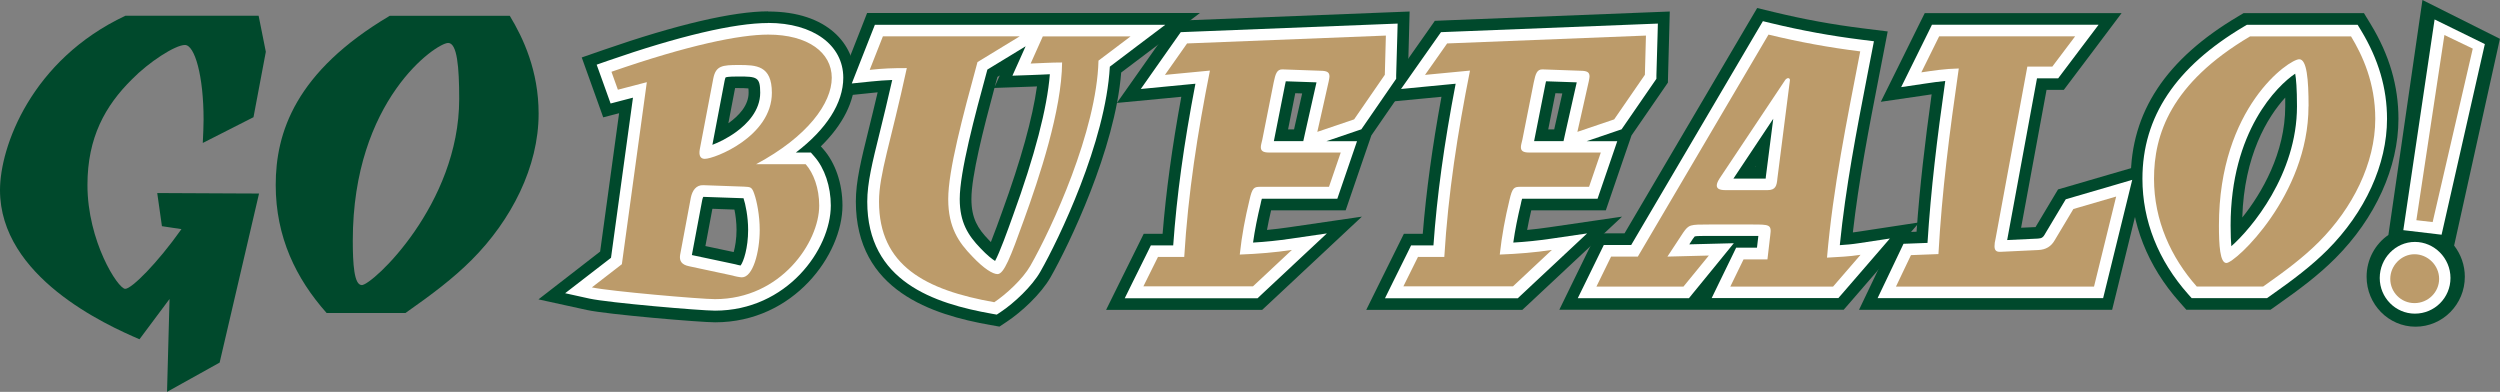 <svg xmlns="http://www.w3.org/2000/svg" id="uuid-65fe0f27-0881-41f5-8198-af372fe76ad6" viewBox="0 0 308.47 48.35"><rect x="0" y="0" width="308.47" height="48.35" fill="#808080" stroke="none"/><defs><style>.uuid-eaefc4c0-83af-42eb-85f1-07e092a54d6c{fill:#00492c;}.uuid-27d3aa94-b1c3-4b1a-a06e-93ee8ad898ca{fill:#fff;}.uuid-190a9177-fd70-45cc-949e-6cb3f550def0{fill:#bc9b6a;}.uuid-ab53c072-eb5b-4a7a-8836-847eb9de222c{fill:#231f20;}</style></defs><path class="uuid-eaefc4c0-83af-42eb-85f1-07e092a54d6c" d="m31.28,14.45l1.52-8.06-.89-4.45H15.48C3.87,7.39,0,18.11,0,23.45c0,10.72,13.08,16.64,17.21,18.41l3.71-4.97-.31,11.46,6.49-3.61,4.86-20.85h.01s0-.01,0-.01h0s-2.44-.01-2.44-.01l-10.13-.05.58,4.09,2.41.36c-3,4.24-6.15,7.37-6.94,7.37-.89,0-4.66-5.86-4.66-12.82,0-5.86,2.2-9.78,5.49-13.03,2.09-2.14,5.34-4.24,6.54-4.24s2.3,3.77,2.3,9.21c0,.78-.05,1.83-.1,2.88l6.28-3.19Z"></path><path class="uuid-eaefc4c0-83af-42eb-85f1-07e092a54d6c" d="m62.89,1.95h-14.8c-11.67,6.91-14.07,14.44-14.07,20.87s2.51,11.56,6.28,15.8h9.73c3.35-2.35,5.91-4.29,8.16-6.54,4.92-4.92,8.27-11.51,8.27-18.05,0-5.28-1.88-9.31-3.56-12.08Zm-18.26,33.22c-.94,0-1.1-2.62-1.1-5.49,0-17.37,10.31-24.38,11.77-24.38,1.1,0,1.36,2.93,1.36,6.91,0,13.03-10.72,22.97-12.03,22.97Z"></path><path class="uuid-eaefc4c0-83af-42eb-85f1-07e092a54d6c" d="m89.54,9.55s-.07.16-.12.41l-1.51,7.93c1.95-.73,5.9-2.93,5.9-6.44,0-1.94-.42-2-2.66-2-.41,0-1.34,0-1.6.11m1.23,23.06l.08.03c.1.03.34.08.53.12.37-.48.93-2.17.93-4.4,0-1.64-.34-3.21-.57-3.9l-4.96-.17c-.04.07-.09.19-.13.39l-1.27,6.79,5.4,1.15Zm-2.53,5.72c-1.77,0-13.14-.97-15.5-1.49l-2.99-.66,5.66-4.38,2.71-19.76-2.76.72-1.73-4.79,1.37-.47c8.78-3.05,15.63-4.66,19.8-4.66,5.55,0,9.27,2.72,9.27,6.76,0,3.12-2.08,6.35-5.85,9.23h1.85l.43.49c1.27,1.44,2.03,3.71,2.03,6.05,0,5.42-5.44,12.97-14.29,12.97"></path><path class="uuid-eaefc4c0-83af-42eb-85f1-07e092a54d6c" d="m87.04,30.35l.86-4.59,2.72.1c.14.68.26,1.58.26,2.5,0,1.12-.17,2.09-.35,2.74l-3.49-.74Zm1.02-5.44h0Zm2.64-14.04c.18,0,.34,0,.44,0,.32,0,.85,0,1.2.04.02.12.03.3.03.53,0,1.57-1.2,2.85-2.5,3.77l.83-4.34Zm.15-.76h0Zm3.94-8.71c-4.33,0-11.34,1.64-20.27,4.74l-2.74.95.98,2.73.79,2.2.88,2.46,1.96-.51-2.34,17.07-2.77,2.15-4.84,3.75,5.98,1.31c2.5.55,13.96,1.52,15.81,1.52,9.74,0,15.72-8.39,15.72-14.4,0-2.72-.87-5.28-2.39-7l-.28-.31c2.73-2.67,4.2-5.58,4.2-8.45,0-4.08-3.31-8.19-10.7-8.19m-3.26,32.81c1.36,0,2.2-3.13,2.2-5.86,0-1.76-.35-3.52-.66-4.4-.31-.92-.48-.88-1.28-.92l-5.02-.18s-.05,0-.08,0c-.83,0-1.29.69-1.46,1.54l-1.32,7.05c-.13.79.22,1.23,1.1,1.41l5.37,1.15c.26.09.92.22,1.15.22m-4.58-14.62c1.23,0,8.28-2.77,8.28-8.15,0-3.39-1.94-3.43-4.1-3.43-2.03,0-2.82.09-3.13,1.67l-1.67,8.76c-.13.75.09,1.15.62,1.15m7.84-15.33c4.89,0,7.84,2.2,7.84,5.33s-2.99,7.27-9.34,10.66h6.12c.97,1.1,1.67,2.95,1.67,5.11,0,4.49-4.71,11.54-12.86,11.54-1.76,0-12.99-.97-15.19-1.45l3.7-2.86,3.08-22.46-3.57.93-.79-2.2c9.51-3.3,15.81-4.58,19.33-4.58"></path><path class="uuid-eaefc4c0-83af-42eb-85f1-07e092a54d6c" d="m121.84,8.58c-1.56,5.72-3.41,12.62-3.41,15.98,0,2.85,1.02,4.48,2.55,6.05.83.88,1.44,1.35,1.81,1.58.57-1.03,1.53-3.7,2.2-5.56,2.71-7.43,4.24-13.29,4.56-17.48-.36.01-.72.03-1.08.05-.41.02-.82.04-1.25.05l-2.29.08,1.63-3.64-4.71,2.88Zm.59,30.12c-7.17-1.27-15.41-3.99-15.41-13.83,0-2.32.62-4.83,1.56-8.62.43-1.76.95-3.86,1.52-6.4-.87.03-1.63.09-2.65.19l-2.34.24,2.85-7.24h35.81l-6.83,5.16c-.51,9.31-6.32,21.35-8.57,25.3-1.02,1.81-3.24,3.87-4.9,4.97l-.48.32-.57-.1Z"></path><path class="uuid-eaefc4c0-83af-42eb-85f1-07e092a54d6c" d="m122.71,10.85l4.56-.16c.23,0,.45-.02.68-.03-.54,3.9-1.98,9.09-4.3,15.47-.39,1.08-.92,2.57-1.39,3.74-.07-.07-.15-.15-.22-.23l-.02-.02-.02-.02c-1.35-1.39-2.14-2.66-2.14-5.05,0-2.83,1.45-8.52,2.85-13.72m.36-1.34l.29-.18-.62,1.38c.11-.4.22-.81.33-1.2m24.97-7.89h-41.05l-.71,1.82-1.63,4.14-1.72,4.38,4.68-.48c.24-.02.46-.05.68-.07-.4,1.72-.77,3.21-1.09,4.51-.96,3.89-1.6,6.46-1.6,8.96,0,11.03,9.47,13.98,16.59,15.24l1.13.2.96-.64c1.74-1.16,4.16-3.37,5.35-5.46,2.24-3.93,7.96-15.76,8.71-25.25l2.9-2.19,6.81-5.15Zm-8.54,2.86l-3.96,2.99c-.22,8.68-5.77,20.7-8.41,25.32-.93,1.63-2.99,3.52-4.45,4.49-8.46-1.5-14.22-4.49-14.22-12.42,0-3.39,1.45-7.31,3.43-16.47-1.85,0-2.86.04-4.58.22l1.63-4.14h16.87l-5.2,3.17c-1.85,6.78-3.61,13.39-3.61,16.91s1.32,5.37,2.95,7.05c1.45,1.54,2.55,2.2,3.13,2.2.79,0,1.59-2.03,3.26-6.69,1.89-5.2,4.67-13.56,4.71-19.42-1.45,0-2.6.09-3.88.13l1.5-3.35h10.83Z"></path><path class="uuid-eaefc4c0-83af-42eb-85f1-07e092a54d6c" d="m160.82,17.41l1.63-7.25-3.79-.13c-.03.12-.06.26-.1.43l-1.38,6.95h3.63Zm-22.03,19.38l3.22-6.52h2.76c.44-6.17,1.3-12.44,2.74-19.95l-6.74.64,4.93-7,26.77-1.06-.19,6.8-4.3,6.25-4.3,1.46h3.77l-2.44,7.09h-9.31c-.04.13-.08.31-.14.55-.42,1.76-.73,3.31-.95,4.87,1.59-.1,3.06-.25,4.59-.47l4.52-.66-8.55,8h-16.39Z"></path><path class="uuid-eaefc4c0-83af-42eb-85f1-07e092a54d6c" d="m158.93,15.98l.89-4.48.85.03-.93,4.12-.07.32h-.74Zm15.01-14.56l-3.06.12-24.53.97-1.41.06-.81,1.16-2.73,3.88-3.59,5.09,6.2-.59,1.75-.17c-1.14,6.22-1.88,11.63-2.31,16.91h-2.33l-.79,1.6-1.81,3.65-2.04,4.13h19.26l.83-.77,4.8-4.49,6.67-6.24-9.04,1.32c-.9.13-1.78.24-2.67.32.14-.78.31-1.57.51-2.42h9.2l.66-1.93,1.45-4.23,1.06-3.08.22-.32,3.79-5.5.48-.7.02-.85.13-4.84.08-3.06Zm-2.95,2.98l-.13,4.84-3.79,5.5-4.54,1.54,1.41-6.25c.04-.22.09-.44.09-.57,0-.48-.22-.66-.84-.71l-4.98-.18c-.66,0-.84.53-1.06,1.59l-1.41,7.09c-.09.4-.18.66-.18.92,0,.44.26.66,1.01.66h8.85l-1.45,4.23h-8.46c-.79,0-1.01.09-1.36,1.67-.53,2.2-.93,4.27-1.19,6.69,2.33-.09,4.32-.26,6.43-.57l-4.8,4.49h-13.52l1.81-3.65h3.22c.48-7.88,1.63-15.24,3.17-22.99l-5.55.53,2.73-3.88,24.53-.97Z"></path><path class="uuid-eaefc4c0-83af-42eb-85f1-07e092a54d6c" d="m192.92,17.41l1.63-7.25-3.79-.13c-.03.12-.06.26-.1.43l-1.38,6.95h3.63Zm-22.03,19.38l3.22-6.52h2.76c.44-6.17,1.3-12.44,2.74-19.95l-6.74.64,4.93-7,26.77-1.06-.19,6.8-4.3,6.25-4.3,1.46h3.77l-2.44,7.09h-9.31c-.04.13-.08.31-.14.55-.42,1.76-.73,3.31-.95,4.87,1.59-.1,3.06-.25,4.59-.47l4.52-.66-8.55,8h-16.39Z"></path><path class="uuid-eaefc4c0-83af-42eb-85f1-07e092a54d6c" d="m191.03,15.98l.89-4.48.85.03-.93,4.12-.07.32h-.74Zm15.01-14.56l-3.06.12-24.53.97-1.41.06-.81,1.16-2.73,3.88-3.59,5.09,6.2-.59,1.75-.17c-1.14,6.22-1.88,11.63-2.31,16.91h-2.33l-.79,1.6-1.81,3.65-2.04,4.13h19.26l.83-.77,4.8-4.49,6.67-6.24-9.04,1.32c-.9.13-1.78.24-2.67.32.14-.78.31-1.57.51-2.42h9.2l.66-1.93,1.45-4.23,1.06-3.08.22-.32,3.79-5.5.48-.7.02-.85.13-4.84.08-3.06Zm-2.95,2.98l-.13,4.84-3.79,5.5-4.54,1.54,1.41-6.25c.04-.22.09-.44.09-.57,0-.48-.22-.66-.84-.71l-4.98-.18c-.66,0-.84.53-1.06,1.59l-1.41,7.09c-.09.4-.18.66-.18.92,0,.44.26.66,1.01.66h8.85l-1.45,4.23h-8.46c-.79,0-1.01.09-1.36,1.67-.53,2.2-.93,4.27-1.19,6.69,2.33-.09,4.32-.26,6.43-.57l-4.8,4.49h-13.52l1.81-3.65h3.21c.48-7.88,1.63-15.24,3.17-22.99l-5.55.53,2.73-3.88,24.53-.97Z"></path><path class="uuid-eaefc4c0-83af-42eb-85f1-07e092a54d6c" d="m217.87,22.04s.01-.1.02-.16l.92-7.23-4.92,7.39h3.99Zm-6.66,14.75l3.03-6.21h2.57l.17-1.45c-.24,0-.52,0-.79,0h-5.28c-.79,0-1.54,0-1.78.06-.05.06-.14.17-.26.34l-.41.63,5.49-.14-5.53,6.77h-13.72l3.2-6.56h3.38l16.24-27.6,1.03.25c3.78.91,7.33,1.56,11.16,2.04l1.52.19-.78,4.03c-1.39,7.18-2.72,13.99-3.43,21.13.78-.05,1.51-.12,2.34-.24l3.84-.58-6.36,7.35h-15.63Z"></path><path class="uuid-eaefc4c0-83af-42eb-85f1-07e092a54d6c" d="m216.56,20.6l.06-.08v.08h-.06Zm.26-19.62l-1.08,1.83-15.29,25.98h-3.45l-.78,1.61-1.81,3.7-2.01,4.12h35.09l.86-.99,3.39-3.92,5.08-5.87-7.68,1.17c-.18.03-.35.05-.52.07.74-6.46,1.95-12.71,3.23-19.28.16-.84.33-1.68.49-2.52l.58-3-3.04-.38c-3.78-.47-7.27-1.11-11-2.01l-2.06-.5Zm-3.89,22.48h5.15c1.01,0,1.15-.53,1.23-1.45l1.54-12.07c.04-.22-.09-.31-.22-.31-.09,0-.26.09-.35.22l-8.1,12.15c-.22.35-.35.62-.35.88,0,.4.35.57,1.1.57m5.28-19.2c3.83.92,7.44,1.59,11.32,2.07-1.67,8.68-3.35,16.78-4.1,25.45,1.54-.09,2.69-.13,4.14-.35l-3.39,3.92h-12.68l1.63-3.35h2.95l.35-2.99c.18-1.32-.09-1.32-2.25-1.32h-5.28c-2.38,0-2.51,0-3.22,1.01l-1.94,2.95,5.11-.13-3.13,3.83h-10.74l1.81-3.7h3.3l16.12-27.39Z"></path><path class="uuid-eaefc4c0-83af-42eb-85f1-07e092a54d6c" d="m231.67,36.79l3.2-6.7,2.96-.12c.42-6.62,1.18-12.89,2.19-19.98-.83.08-1.6.2-2.4.31l-3.05.45,3.81-7.69h20.54l-4.97,6.61h-2.61l-3.68,19.95,3.79-.18c.49-.02.67-.19.84-.5l2.6-4.35,8.21-2.39-3.59,14.6h-27.83Z"></path><path class="uuid-eaefc4c0-83af-42eb-85f1-07e092a54d6c" d="m261.79,1.62h-24.3l-.79,1.59-2.2,4.45-2.43,4.9,5.41-.79.35-.05c.17-.03.35-.05.51-.08-.82,5.92-1.46,11.33-1.86,16.95l-.81.03-1.73.07-.75,1.56-1.85,3.88-1.96,4.1h31.23l.54-2.18,2.73-11.1,1.19-4.82-4.77,1.39-5.28,1.54-1.08.31-.58.97-2.2,3.68-1.78.08,3.14-17.01h2.13l.86-1.14,2.82-3.74,3.45-4.59Zm-5.74,2.86l-2.82,3.74h-3.08l-3.92,21.23c-.09.35-.13.66-.13.93,0,.45.15.71.67.71.04,0,.08,0,.13,0l4.62-.22c.92-.04,1.59-.44,2.03-1.23l2.29-3.83,5.28-1.54-2.73,11.1h-24.44l1.85-3.88,3.39-.13c.44-7.84,1.37-15.02,2.51-22.9-1.76.04-3.13.26-4.62.48l2.2-4.45h16.78Z"></path><path class="uuid-eaefc4c0-83af-42eb-85f1-07e092a54d6c" d="m283.19,9.09c-2.18,1.45-7.97,7.09-7.97,18.74,0,1.2.04,2.01.09,2.55,2.47-2.17,8.1-8.86,8.1-17.26,0-2.21-.11-3.4-.22-4.03m-12.77,27.7l-.43-.48c-3.69-4.16-5.65-9.08-5.65-14.25,0-7.65,4.1-13.81,12.55-18.8l.34-.2h13.66l.42.69c2.15,3.57,3.2,7.14,3.2,10.91,0,5.61-2.69,11.52-7.38,16.2-1.97,1.97-4.16,3.62-7.06,5.66l-.37.26h-9.29Z"></path><path class="uuid-eaefc4c0-83af-42eb-85f1-07e092a54d6c" d="m276.67,26.85c.23-7.65,3.09-12.38,5.3-14.81,0,.32,0,.68,0,1.08,0,5.74-2.89,10.72-5.31,13.73m15.03-25.23h-14.86l-.67.4c-8.92,5.28-13.25,11.83-13.25,20.04,0,5.52,2.08,10.78,6.01,15.2l.85.96h10.38l.74-.52c2.96-2.08,5.21-3.78,7.25-5.82,4.95-4.95,7.8-11.23,7.8-17.22,0-4.04-1.11-7.86-3.41-11.65l-.84-1.38Zm-16.99,30.83c1.1,0,10.13-8.37,10.13-19.33,0-3.35-.22-5.81-1.15-5.81-1.23,0-9.91,5.9-9.91,20.52,0,2.42.13,4.62.93,4.62m15.37-27.96c1.41,2.33,2.99,5.72,2.99,10.17,0,5.5-2.82,11.05-6.96,15.19-1.89,1.89-4.05,3.52-6.87,5.5h-8.19c-3.17-3.57-5.28-8.15-5.28-13.3,0-5.42,2.03-11.76,11.85-17.57h12.46Z"></path><path class="uuid-27d3aa94-b1c3-4b1a-a06e-93ee8ad898ca" d="m91.14,8.73c-2.09,0-2.23.12-2.42,1.09l-1.67,8.76c-.02.13-.03.23-.02.29,1.17-.14,7.5-2.62,7.5-7.42,0-2.6-1.1-2.72-3.38-2.72m-4.44,14.84c-.47,0-.67.53-.76.97l-1.32,7.04c-.05.29-.08.45.54.58l5.42,1.16h.04c.22.08.78.19.92.2.52,0,1.48-2.12,1.48-5.14,0-1.64-.32-3.31-.62-4.17-.08-.25-.14-.37-.17-.41-.08-.01-.22-.02-.35-.03h-.13s-5.06-.18-5.06-.18Zm1.53,14.05c-1.75,0-13.01-.96-15.35-1.47l-1.5-.33,4.68-3.62,2.9-21.11-3.16.82-1.26-3.5.68-.24c11-3.82,16.71-4.62,19.57-4.62,5.2,0,8.55,2.37,8.55,6.05,0,3.36-2.67,6.91-7.41,9.94h3.8l.21.24c1.16,1.32,1.85,3.4,1.85,5.58,0,5.12-5.16,12.25-13.57,12.25"></path><path class="uuid-27d3aa94-b1c3-4b1a-a06e-93ee8ad898ca" d="m85.37,31.46l1.28-6.8c.04-.19.09-.31.13-.37l4.96.17h0c.24.71.57,2.27.57,3.9,0,2.23-.56,3.92-.93,4.4-.19-.03-.43-.09-.53-.12l-.08-.02-.08-.02-5.32-1.13Zm4.17-21.91c.26-.11,1.19-.11,1.6-.11,2.24,0,2.66.06,2.66,2,0,2.21-1.61,3.85-2.97,4.84-1.09.79-2.17,1.3-2.93,1.59l1.51-7.92c.05-.25.1-.36.12-.4m5.26-6.71c-4.18,0-11.02,1.61-19.8,4.66l-1.37.48.49,1.36.79,2.2.44,1.23,1.26-.33,1.5-.39-2.71,19.76-3.24,2.5-2.42,1.87,2.99.66c2.36.52,13.73,1.49,15.5,1.49,8.85,0,14.29-7.55,14.29-12.97,0-2.35-.76-4.61-2.03-6.05l-.43-.49h-1.85c3.77-2.87,5.85-6.1,5.85-9.23,0-4.04-3.73-6.76-9.27-6.76m-3.26,31.38c1.36,0,2.2-3.13,2.2-5.86,0-1.76-.35-3.52-.66-4.4-.31-.92-.48-.88-1.28-.92l-5.02-.18s-.05,0-.08,0c-.83,0-1.29.69-1.46,1.54l-1.32,7.05c-.13.79.22,1.23,1.1,1.41l5.37,1.15c.26.09.92.22,1.15.22m-4.58-14.62c1.23,0,8.28-2.77,8.28-8.15,0-3.39-1.94-3.43-4.1-3.43-2.03,0-2.82.09-3.13,1.67l-1.67,8.76c-.13.75.09,1.15.62,1.15m7.84-15.33c4.89,0,7.84,2.2,7.84,5.33s-2.99,7.27-9.34,10.66h6.12c.97,1.1,1.67,2.95,1.67,5.11,0,4.49-4.71,11.54-12.86,11.54-1.76,0-12.99-.97-15.19-1.45l3.7-2.86,3.08-22.46-3.57.93-.79-2.2c9.51-3.3,15.81-4.58,19.33-4.58"></path><path class="uuid-27d3aa94-b1c3-4b1a-a06e-93ee8ad898ca" d="m121.23,8.12c-1.58,5.81-3.51,12.93-3.51,16.45,0,3.09,1.1,4.85,2.75,6.55,1.42,1.51,2.29,1.93,2.56,1.98.56-.42,1.71-3.63,2.64-6.21,2.9-7.95,4.46-14.16,4.65-18.46-.66.01-1.28.04-1.88.07-.41.02-.82.04-1.24.05l-1.15.04,2.1-4.69-6.92,4.23Zm1.33,29.88c-7.33-1.3-14.82-3.87-14.82-13.12,0-2.23.58-4.57,1.53-8.44.48-1.96,1.08-4.36,1.73-7.31-1.34.01-2.24.07-3.62.21l-1.17.12,2.24-5.69h33.18l-5.39,4.08c-.37,9.21-6.24,21.36-8.49,25.31-.97,1.71-3.09,3.68-4.67,4.73l-.24.16-.28-.05Z"></path><path class="uuid-27d3aa94-b1c3-4b1a-a06e-93ee8ad898ca" d="m121.84,8.58l4.71-2.87h0s-.69,1.54-.69,1.54l-.94,2.09,2.29-.08c.43-.01.84-.03,1.25-.05.36-.02.72-.03,1.08-.05-.33,4.18-1.86,10.05-4.56,17.47-.67,1.87-1.63,4.54-2.2,5.57-.37-.23-.98-.7-1.8-1.57-1.54-1.59-2.56-3.21-2.56-6.06,0-3.37,1.85-10.27,3.41-15.98m21.93-5.53h-35.81l-.36.91-1.63,4.14-.86,2.19,2.34-.24c1.02-.1,1.77-.16,2.65-.19-.57,2.54-1.09,4.64-1.52,6.4-.94,3.79-1.56,6.3-1.56,8.62,0,9.84,8.23,12.56,15.41,13.83l.57.1.48-.32c1.66-1.1,3.87-3.17,4.9-4.98,2.25-3.94,8.06-15.98,8.57-25.29l3.42-2.59,3.41-2.57Zm-4.27,1.43l-3.96,2.99c-.22,8.68-5.77,20.7-8.41,25.32-.93,1.63-2.99,3.52-4.45,4.49-8.46-1.5-14.22-4.49-14.22-12.42,0-3.39,1.45-7.31,3.43-16.47-1.85,0-2.86.04-4.58.22l1.63-4.14h16.87l-5.2,3.17c-1.85,6.78-3.61,13.39-3.61,16.91s1.32,5.37,2.95,7.05c1.45,1.54,2.55,2.2,3.13,2.2.79,0,1.59-2.03,3.26-6.69,1.89-5.2,4.67-13.56,4.71-19.42-1.45,0-2.6.09-3.88.13l1.5-3.35h10.83Z"></path><path class="uuid-27d3aa94-b1c3-4b1a-a06e-93ee8ad898ca" d="m139.94,36.07l2.51-5.09h2.99c.44-6.61,1.36-13.3,2.95-21.47l-6.14.59,3.83-5.44,25.65-1.01-.16,5.82-4.04,5.88-5.97,2.03,1.69-7.5c.02-.1.06-.3.07-.39-.04,0-.1-.01-.17-.02l-4.95-.17s-.03,0-.03,0c-.11.1-.25.79-.3,1.01l-1.41,7.08c-.03.13-.05.23-.08.32-.04.16-.07.29-.08.39.06,0,.15.02.29.02h9.86l-1.95,5.66h-8.97c-.19,0-.3,0-.34.02-.02.04-.14.25-.32,1.09-.5,2.09-.84,3.91-1.08,5.79,1.96-.1,3.69-.26,5.52-.53l2.26-.33-6.67,6.25h-14.95Z"></path><path class="uuid-27d3aa94-b1c3-4b1a-a06e-93ee8ad898ca" d="m157.18,17.41l1.38-6.96c.03-.16.07-.3.09-.42l3.79.13-1.31,5.81-.32,1.44h-3.63Zm15.28-14.5l-1.53.06-24.53.97-.71.03-.41.58-2.73,3.88-1.79,2.55,3.1-.3,3.64-.35c-1.44,7.51-2.3,13.78-2.74,19.95h-2.76l-.39.8-1.81,3.65-1.02,2.07h16.39l.41-.39,4.8-4.49,3.34-3.12-4.52.66c-1.53.22-3,.38-4.59.47.22-1.56.53-3.1.95-4.84h0s0-.02,0-.02c.05-.25.1-.42.14-.55h9.31l.33-.97,1.45-4.23.65-1.9h-3.77l3.85-1.31.45-.15.27-.39,3.79-5.5.24-.35v-.42s.14-4.84.14-4.84l.04-1.53Zm-1.47,1.49l-.13,4.84-3.79,5.5-4.54,1.54,1.41-6.25c.04-.22.09-.44.09-.57,0-.48-.22-.66-.84-.71l-4.98-.18c-.66,0-.84.53-1.06,1.59l-1.41,7.09c-.09.4-.18.66-.18.92,0,.44.26.66,1.01.66h8.85l-1.45,4.23h-8.46c-.79,0-1.01.09-1.36,1.67-.53,2.2-.93,4.27-1.19,6.69,2.33-.09,4.32-.26,6.43-.57l-4.8,4.49h-13.52l1.81-3.65h3.22c.48-7.88,1.63-15.24,3.17-22.99l-5.55.53,2.73-3.88,24.53-.97Z"></path><path class="uuid-27d3aa94-b1c3-4b1a-a06e-93ee8ad898ca" d="m172.04,36.07l2.51-5.09h2.99c.44-6.61,1.36-13.3,2.95-21.47l-6.14.59,3.83-5.44,25.65-1.01-.16,5.82-4.04,5.88-5.97,2.03,1.69-7.5c.02-.1.06-.3.07-.39-.04,0-.1-.01-.17-.02l-4.95-.17s-.03,0-.03,0c-.11.1-.25.79-.3,1.01l-1.41,7.08c-.03.13-.05.23-.08.32-.04.16-.07.29-.08.39.06,0,.15.02.29.02h9.85l-1.94,5.66h-8.97c-.19,0-.3,0-.34.02-.02.04-.14.25-.32,1.09-.5,2.09-.84,3.91-1.08,5.79,1.96-.1,3.69-.26,5.52-.53l2.26-.33-6.67,6.25h-14.96Z"></path><path class="uuid-27d3aa94-b1c3-4b1a-a06e-93ee8ad898ca" d="m189.29,17.41l1.38-6.96c.03-.16.07-.3.09-.42l3.79.13-1.31,5.81-.32,1.44h-3.63Zm15.28-14.5l-1.53.06-24.53.97-.71.03-.41.58-2.73,3.88-1.79,2.55,3.1-.3,3.64-.35c-1.44,7.51-2.3,13.78-2.74,19.95h-2.76l-.39.8-1.81,3.65-1.02,2.07h16.39l.41-.39,4.8-4.49,3.34-3.12-4.52.66c-1.53.22-3,.38-4.59.47.22-1.55.53-3.1.95-4.84h0s0-.02,0-.02c.05-.25.1-.42.14-.55h9.31l.33-.97,1.45-4.23.65-1.9h-3.77l3.85-1.31.45-.15.27-.39,3.79-5.5.24-.35v-.42s.14-4.84.14-4.84l.04-1.53Zm-1.47,1.49l-.13,4.84-3.79,5.5-4.54,1.54,1.41-6.25c.04-.22.09-.44.09-.57,0-.48-.22-.66-.84-.71l-4.98-.18c-.66,0-.84.53-1.06,1.59l-1.41,7.09c-.09.4-.18.66-.18.92,0,.44.26.66,1.01.66h8.85l-1.45,4.23h-8.46c-.79,0-1.01.09-1.36,1.67-.53,2.2-.93,4.27-1.19,6.69,2.33-.09,4.32-.26,6.43-.57l-4.8,4.49h-13.52l1.81-3.65h3.21c.48-7.88,1.63-15.24,3.17-22.99l-5.55.53,2.73-3.88,24.53-.97Z"></path><path class="uuid-27d3aa94-b1c3-4b1a-a06e-93ee8ad898ca" d="m212.59,22.73c.08.01.19.02.33.02h5.15c.44,0,.44,0,.52-.81l1.31-10.24-7.13,10.7c-.08.13-.14.24-.18.32m-.24,13.34l2.33-4.78h2.76l.28-2.36c.03-.25.04-.39.04-.47-.26-.06-.9-.06-1.58-.06h-5.28q-2.14,0-2.63.71l-1.18,1.79,5.3-.14-4.33,5.3h-12.23l2.5-5.13h3.34l16.18-27.5.52.12c3.81.92,7.38,1.57,11.24,2.06l.76.09-.63,3.28c-1.45,7.47-2.82,14.55-3.52,22.03,1.15-.06,2.09-.12,3.24-.3l1.92-.29-4.88,5.64h-14.16Z"></path><path class="uuid-27d3aa94-b1c3-4b1a-a06e-93ee8ad898ca" d="m213.88,22.04l4.92-7.39-.92,7.19v.02s0,.02,0,.02c0,.06-.01.11-.02.16h-3.99Zm3.63-19.41l-.54.91-15.7,26.69h-3.38l-.39.8-1.81,3.7-1.01,2.06h13.72l.43-.53,3.13-3.83,1.97-2.42-3.12.08-2.37.06.42-.65c.11-.16.2-.27.25-.33.24-.06.99-.06,1.78-.06h5.28c.27,0,.55,0,.79,0l-.17,1.45h-2.57l-.39.81-1.63,3.35-1,2.06h15.63l.43-.49,3.39-3.92,2.54-2.94-3.84.58c-.83.13-1.56.19-2.34.24.72-7.15,2.04-13.96,3.43-21.14.16-.84.33-1.68.49-2.52l.29-1.5-1.52-.19c-3.83-.48-7.38-1.13-11.16-2.04l-1.03-.25Zm-4.59,20.84h5.15c1.01,0,1.15-.53,1.23-1.45l1.54-12.07c.04-.22-.09-.31-.22-.31-.09,0-.26.09-.35.22l-8.1,12.15c-.22.35-.35.62-.35.88,0,.4.35.57,1.1.57m5.28-19.2c3.83.92,7.44,1.59,11.32,2.07-1.67,8.68-3.35,16.78-4.1,25.45,1.54-.09,2.69-.13,4.14-.35l-3.39,3.92h-12.68l1.63-3.35h2.95l.35-2.99c.18-1.32-.09-1.32-2.25-1.32h-5.28c-2.38,0-2.51,0-3.22,1.01l-1.94,2.95,5.11-.13-3.13,3.83h-10.74l1.81-3.7h3.3l16.12-27.39Z"></path><path class="uuid-27d3aa94-b1c3-4b1a-a06e-93ee8ad898ca" d="m232.8,36.07l2.52-5.29,3.17-.12c.43-7.11,1.25-13.78,2.35-21.46-1.21.07-2.25.23-3.34.39l-1.7.25,3.01-6.07h18.66l-3.9,5.18h-2.84l-3.81,20.64c-.08.33-.12.59-.12.79,0,0,4.67-.22,4.67-.22.69-.03,1.11-.29,1.43-.87l2.45-4.09,6.75-1.97-3.16,12.85h-26.14Z"></path><path class="uuid-27d3aa94-b1c3-4b1a-a06e-93ee8ad898ca" d="m258.92,3.05h-20.54l-.39.8-2.2,4.45-1.21,2.45,2.7-.4.34-.05c.8-.12,1.57-.23,2.4-.31-1.01,7.09-1.77,13.36-2.19,19.98l-2.1.08-.86.03-.37.78-1.85,3.88-.98,2.05h27.83l.27-1.09,2.73-11.1.59-2.41-2.38.7-5.28,1.54-.54.16-.29.48-2.29,3.83v.02s-.02.02-.02.02c-.17.31-.35.48-.84.5l-3.79.18,3.68-19.95h2.61l.43-.57,2.82-3.74,1.73-2.29Zm-2.87,1.43l-2.82,3.74h-3.08l-3.92,21.23c-.09.35-.13.66-.13.93,0,.45.15.71.67.71.04,0,.08,0,.13,0l4.62-.22c.92-.04,1.59-.44,2.03-1.23l2.29-3.83,5.28-1.54-2.73,11.1h-24.44l1.85-3.88,3.39-.13c.44-7.84,1.37-15.02,2.51-22.9-1.76.04-3.13.26-4.62.48l2.2-4.45h16.78Z"></path><path class="uuid-27d3aa94-b1c3-4b1a-a06e-93ee8ad898ca" d="m283.63,8.05c-1.29.44-9.12,6.02-9.12,19.78,0,2.54.18,3.47.32,3.82,1.66-1.01,9.3-8.62,9.3-18.53,0-3.76-.32-4.79-.5-5.07m-12.89,28.03l-.21-.24c-3.58-4.02-5.47-8.79-5.47-13.77,0-7.48,3.88-13.26,12.2-18.19l.17-.1h13.06l.21.35c2.08,3.45,3.1,6.9,3.1,10.54,0,5.42-2.61,11.14-7.17,15.7-1.93,1.93-4.1,3.57-6.96,5.58l-.19.13h-8.74Z"></path><path class="uuid-27d3aa94-b1c3-4b1a-a06e-93ee8ad898ca" d="m275.32,30.38c-.05-.54-.09-1.35-.09-2.55,0-11.65,5.79-17.29,7.97-18.74.11.63.22,1.82.22,4.03,0,8.4-5.63,15.09-8.1,17.26m15.58-27.32h-13.66l-.34.2c-8.44,5-12.55,11.15-12.55,18.8,0,5.17,1.95,10.09,5.65,14.25l.43.48h9.29l.37-.26c2.9-2.04,5.09-3.7,7.06-5.66,4.69-4.69,7.38-10.59,7.38-16.2,0-3.78-1.05-7.35-3.2-10.91l-.42-.69Zm-16.18,29.4c1.1,0,10.13-8.37,10.13-19.33,0-3.35-.22-5.81-1.15-5.81-1.23,0-9.91,5.9-9.91,20.52,0,2.42.13,4.62.93,4.62m15.37-27.96c1.41,2.33,2.99,5.72,2.99,10.17,0,5.5-2.82,11.05-6.96,15.19-1.89,1.89-4.05,3.52-6.87,5.5h-8.19c-3.17-3.57-5.28-8.15-5.28-13.3,0-5.42,2.03-11.76,11.85-17.57h12.46Z"></path><path class="uuid-190a9177-fd70-45cc-949e-6cb3f550def0" d="m86.34,18.45c-.13.75.09,1.15.62,1.15,1.23,0,8.28-2.77,8.28-8.15,0-3.39-1.94-3.43-4.1-3.43-2.03,0-2.82.09-3.13,1.67l-1.67,8.76Zm.44,4.4c-.88-.04-1.36.66-1.54,1.54l-1.32,7.05c-.13.79.22,1.23,1.1,1.41l5.37,1.15c.26.09.92.22,1.15.22,1.37,0,2.2-3.13,2.2-5.86,0-1.76-.35-3.52-.66-4.4-.31-.93-.48-.88-1.28-.93l-5.02-.18Zm-11.32-14c9.51-3.3,15.81-4.58,19.33-4.58,4.89,0,7.84,2.2,7.84,5.33s-2.99,7.27-9.34,10.66h6.12c.97,1.1,1.67,2.95,1.67,5.11,0,4.49-4.71,11.54-12.86,11.54-1.76,0-12.99-.97-15.19-1.45l3.7-2.86,3.08-22.46-3.57.93-.79-2.2Z"></path><path class="uuid-190a9177-fd70-45cc-949e-6cb3f550def0" d="m125.81,4.49l-5.2,3.17c-1.85,6.78-3.61,13.39-3.61,16.91s1.32,5.37,2.95,7.05c1.45,1.54,2.55,2.2,3.13,2.2.79,0,1.59-2.03,3.26-6.69,1.89-5.2,4.67-13.56,4.71-19.42-1.45,0-2.6.09-3.88.13l1.5-3.35h10.83l-3.96,2.99c-.22,8.68-5.77,20.7-8.41,25.32-.93,1.63-2.99,3.52-4.45,4.49-8.46-1.5-14.22-4.49-14.22-12.42,0-3.39,1.45-7.31,3.43-16.47-1.85,0-2.86.04-4.58.22l1.63-4.14h16.87Z"></path><path class="uuid-190a9177-fd70-45cc-949e-6cb3f550def0" d="m142.9,31.7h3.22c.48-7.88,1.63-15.24,3.17-22.99l-5.55.53,2.73-3.88,24.53-.97-.13,4.84-3.79,5.5-4.54,1.54,1.41-6.25c.04-.22.09-.44.09-.57,0-.48-.22-.66-.84-.71l-4.98-.18c-.66,0-.84.53-1.06,1.59l-1.41,7.09c-.09.4-.18.66-.18.92,0,.44.26.66,1.01.66h8.85l-1.45,4.23h-8.46c-.79,0-1.01.09-1.36,1.67-.53,2.2-.93,4.27-1.19,6.69,2.33-.09,4.32-.26,6.43-.57l-4.8,4.49h-13.52l1.81-3.65Z"></path><path class="uuid-190a9177-fd70-45cc-949e-6cb3f550def0" d="m175,31.7h3.21c.48-7.88,1.63-15.24,3.17-22.99l-5.55.53,2.73-3.88,24.53-.97-.13,4.84-3.79,5.5-4.54,1.54,1.41-6.25c.04-.22.09-.44.09-.57,0-.48-.22-.66-.84-.71l-4.98-.18c-.66,0-.84.53-1.06,1.59l-1.41,7.09c-.09.4-.18.66-.18.92,0,.44.26.66,1.01.66h8.85l-1.45,4.23h-8.46c-.79,0-1.01.09-1.37,1.67-.53,2.2-.92,4.27-1.19,6.69,2.33-.09,4.32-.26,6.43-.57l-4.8,4.49h-13.52l1.81-3.65Z"></path><path class="uuid-190a9177-fd70-45cc-949e-6cb3f550def0" d="m220.85,9.95c.04-.22-.09-.31-.22-.31-.09,0-.26.09-.35.22l-8.1,12.15c-.22.35-.35.62-.35.88,0,.4.35.57,1.1.57h5.15c1.01,0,1.15-.53,1.23-1.45l1.54-12.07Zm-22.06,21.71h3.3l16.12-27.39c3.83.92,7.44,1.59,11.32,2.07-1.67,8.68-3.35,16.78-4.1,25.45,1.54-.09,2.69-.13,4.14-.35l-3.39,3.92h-12.68l1.63-3.35h2.95l.35-2.99c.18-1.32-.09-1.32-2.25-1.32h-5.28c-2.38,0-2.51,0-3.22,1.01l-1.94,2.95,5.11-.13-3.13,3.83h-10.74l1.81-3.7Z"></path><path class="uuid-190a9177-fd70-45cc-949e-6cb3f550def0" d="m258.38,35.36h-24.44l1.85-3.88,3.39-.13c.44-7.84,1.37-15.02,2.51-22.9-1.76.04-3.13.26-4.62.48l2.2-4.45h16.78l-2.82,3.74h-3.08l-3.92,21.23c-.09.35-.13.66-.13.92,0,.48.18.75.79.7l4.62-.22c.92-.04,1.59-.44,2.03-1.23l2.29-3.83,5.28-1.54-2.73,11.1Z"></path><path class="uuid-190a9177-fd70-45cc-949e-6cb3f550def0" d="m284.85,13.12c0-3.35-.22-5.81-1.15-5.81-1.23,0-9.91,5.9-9.91,20.52,0,2.42.13,4.62.92,4.62,1.1,0,10.13-8.37,10.13-19.33m-13.78,22.24c-3.17-3.57-5.28-8.15-5.28-13.3,0-5.42,2.03-11.76,11.85-17.57h12.46c1.41,2.33,2.99,5.72,2.99,10.17,0,5.5-2.82,11.05-6.96,15.19-1.89,1.89-4.05,3.52-6.87,5.5h-8.19Z"></path><path class="uuid-ab53c072-eb5b-4a7a-8836-847eb9de222c" d="m301.61,4.32l3.5,1.68-4.95,21.4-2.01-.23,3.46-22.85Zm-.65,30.09c0,1.64-1.36,2.99-3.04,2.99s-2.99-1.36-2.99-2.99,1.36-3.04,2.99-3.04,3.04,1.36,3.04,3.04"></path><path class="uuid-eaefc4c0-83af-42eb-85f1-07e092a54d6c" d="m298.05,40.31c-3.33,0-6.04-2.76-6.04-6.16,0-2.15,1.07-4.05,2.69-5.16l4.2-28.99,9.56,4.79-5.65,25.51c.82,1.06,1.32,2.4,1.32,3.85,0,3.4-2.73,6.16-6.08,6.16Zm0-6.51c-.21,0-.43.13-.43.35,0,.14.19.31.43.31.27,0,.47-.16.47-.31,0-.22-.24-.35-.47-.35Z"></path><path class="uuid-27d3aa94-b1c3-4b1a-a06e-93ee8ad898ca" d="m297.97,38.7c-2.39,0-4.34-1.97-4.34-4.4s1.95-4.45,4.34-4.45,4.39,2,4.39,4.45-1.97,4.4-4.39,4.4Zm0-5.96c-.8,0-1.45.7-1.45,1.55s.66,1.51,1.45,1.51c.82,0,1.49-.68,1.49-1.51s-.67-1.55-1.49-1.55Zm3.29-3.78l-4.72-.56,3.86-26,6.2,3.04-5.34,23.53Zm1.42-22.22l-1.23,8.33,1.82-8.04-.59-.29Z"></path><path class="uuid-190a9177-fd70-45cc-949e-6cb3f550def0" d="m301.61,4.32l3.5,1.68-4.95,21.4-2.01-.23,3.46-22.85Zm-.65,30.09c0,1.64-1.36,2.99-3.04,2.99s-2.99-1.36-2.99-2.99,1.36-3.04,2.99-3.04,3.04,1.36,3.04,3.04"></path></svg>